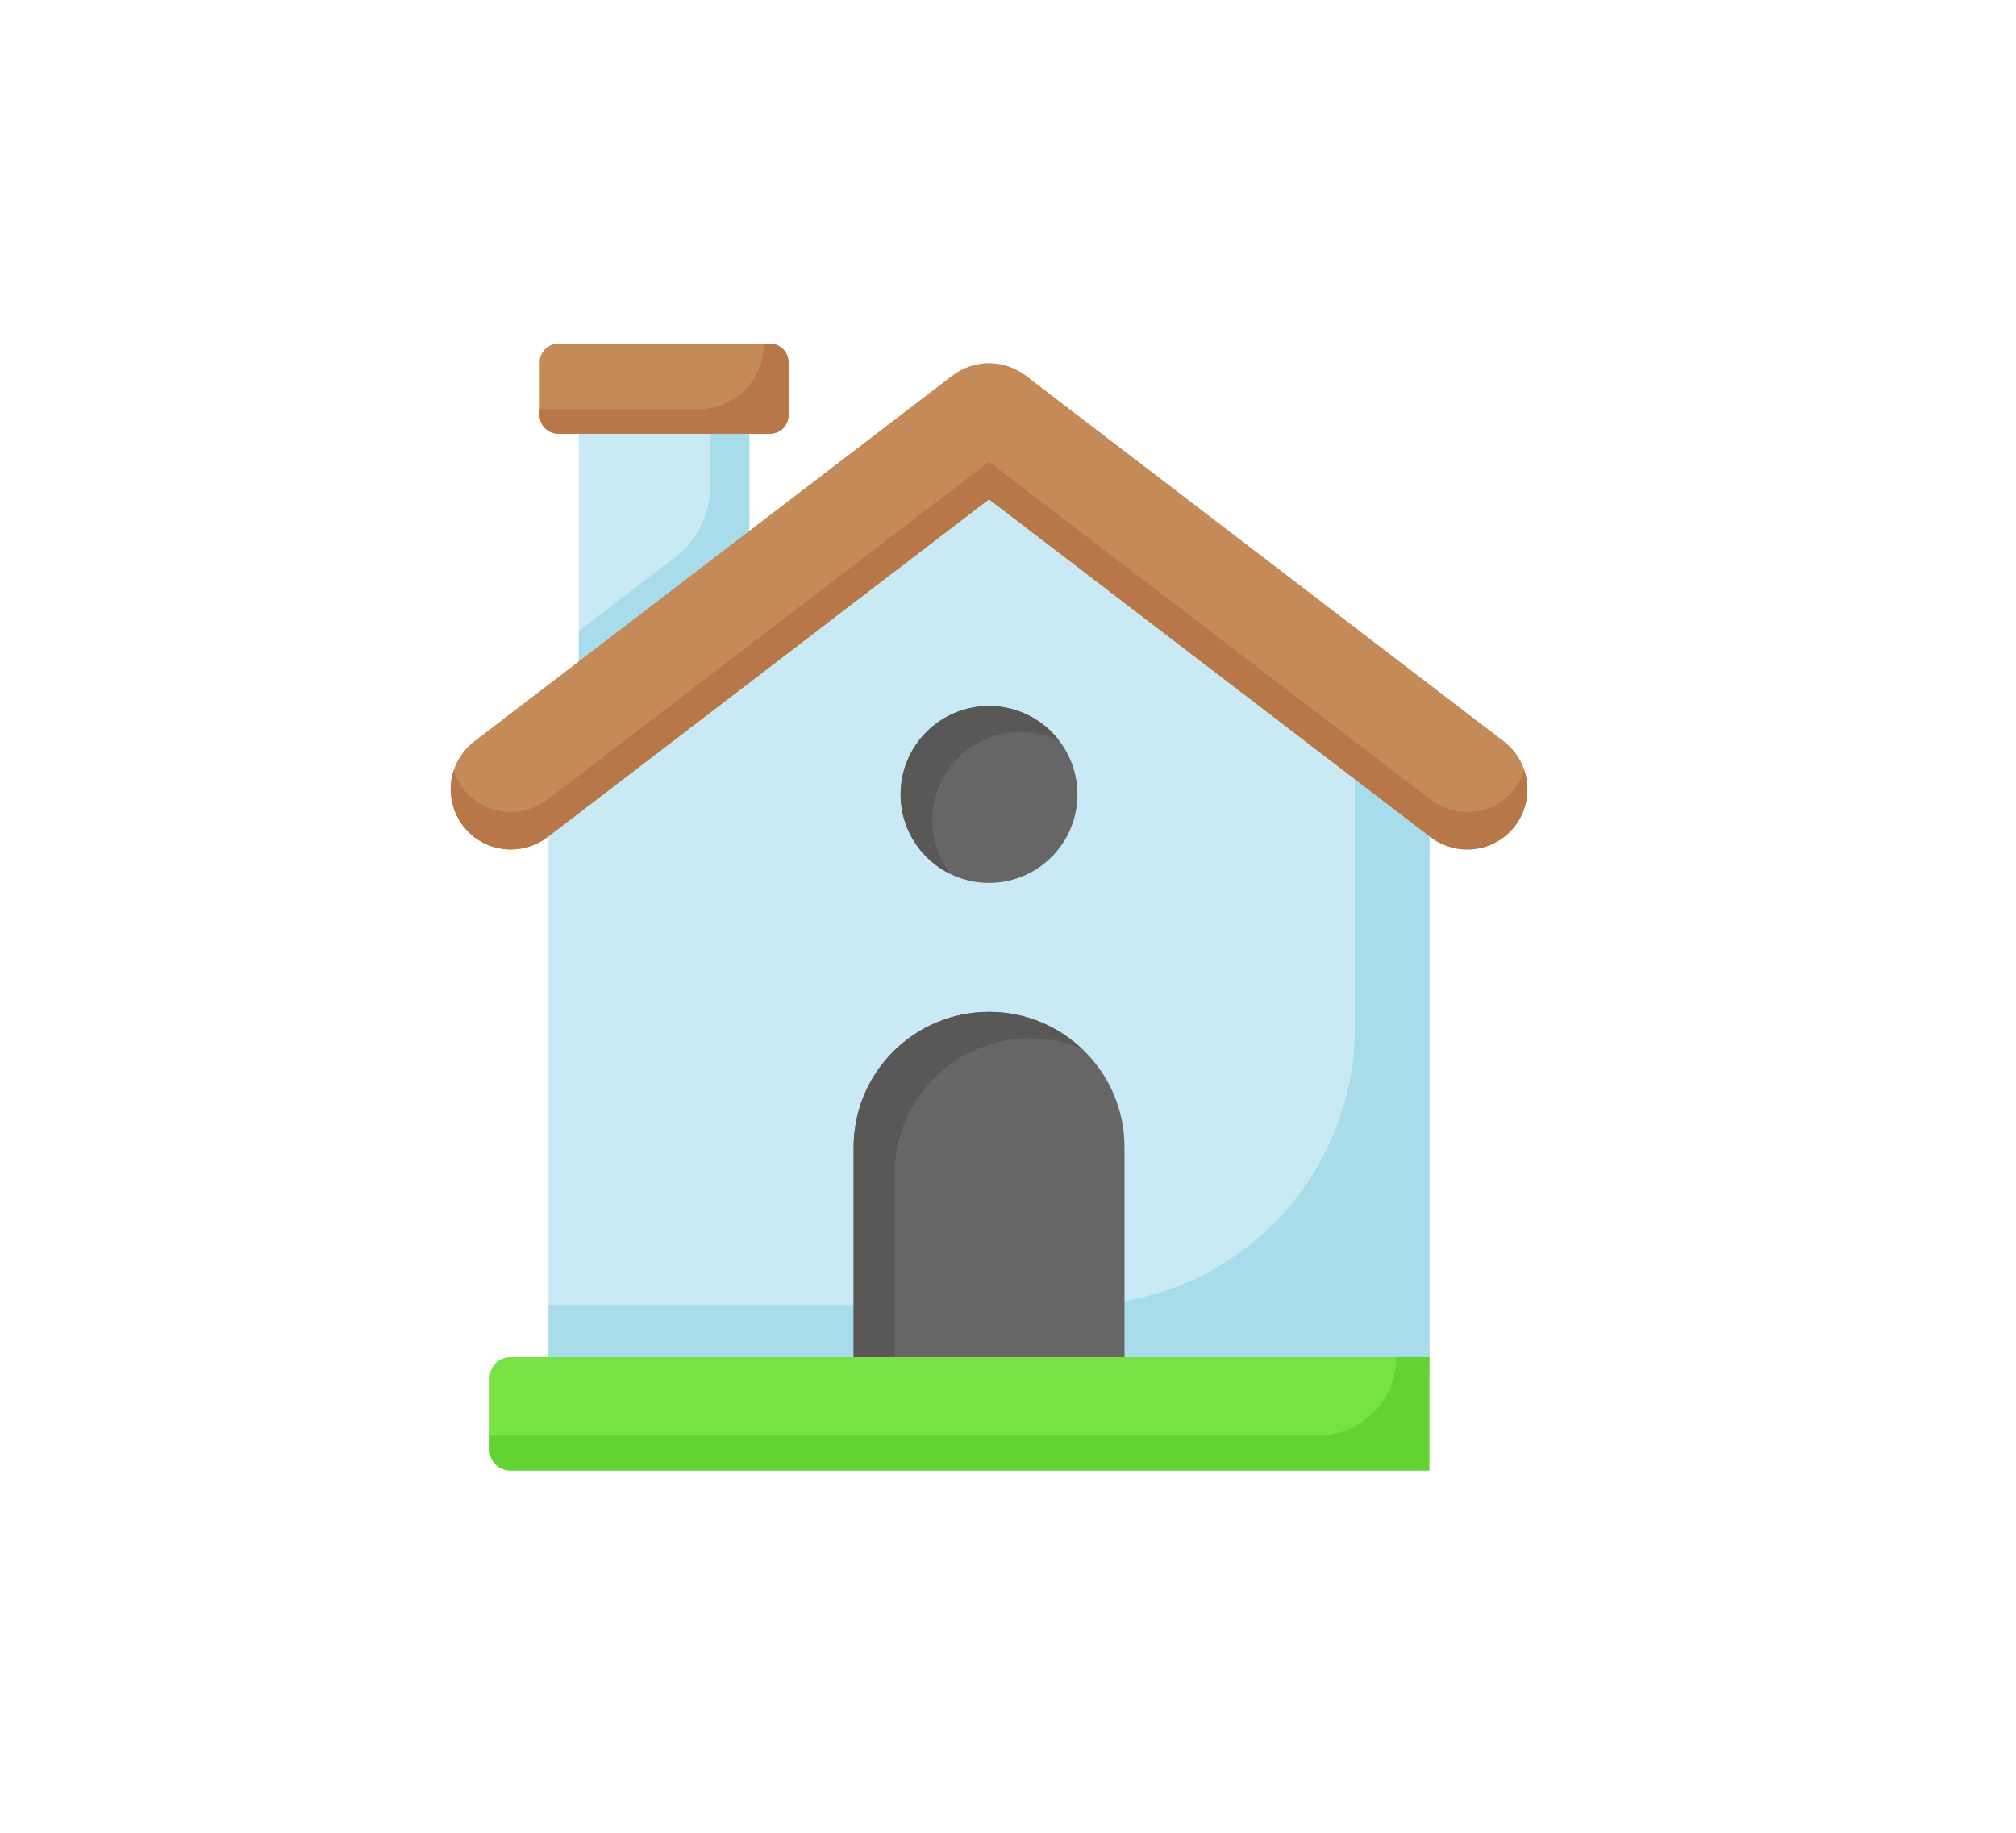 <svg width="88" height="80" viewBox="0 0 88 80" fill="none" xmlns="http://www.w3.org/2000/svg">
<path d="M32.711 24.687V18.505H25.265V30.384L32.711 24.687Z" fill="#C9EAF5"/>
<path d="M32.709 18.505V24.688L25.266 30.38V27.538L29.456 24.333C30.433 23.583 31.006 22.428 31.006 21.201V18.505H32.709Z" fill="#A9DCEA"/>
<path d="M62.402 35.369V59.85H23.944V35.369L43.173 20.81L62.402 35.369Z" fill="#C9EAF5"/>
<path d="M62.399 35.369V59.853H23.942V56.963H47.021C53.714 56.963 59.138 51.538 59.138 44.854V32.898L62.399 35.369Z" fill="#A9DCEA"/>
<path d="M62.444 36.538L43.172 21.794L23.902 36.537C22.749 37.413 21.1 37.209 20.213 36.049C19.334 34.892 19.553 33.239 20.702 32.361L41.573 16.394C42.53 15.665 43.838 15.682 44.77 16.393L65.643 32.361C66.791 33.239 67.011 34.892 66.134 36.047C65.221 37.238 63.562 37.394 62.444 36.538Z" fill="#C48A57"/>
<path d="M66.137 36.047C65.225 37.242 63.562 37.395 62.448 36.539L43.171 21.791L23.902 36.539C22.747 37.411 21.101 37.21 20.213 36.047C19.664 35.329 19.543 34.424 19.801 33.625C19.89 33.9 20.027 34.174 20.213 34.416C21.101 35.579 22.747 35.781 23.902 34.901L43.171 20.16L62.44 34.901C63.562 35.756 65.216 35.603 66.129 34.416C66.314 34.174 66.452 33.9 66.54 33.625C66.799 34.424 66.678 35.329 66.137 36.047Z" fill="#B77748"/>
<path d="M37.261 59.241V50.076C37.261 46.813 39.907 44.167 43.176 44.167C46.441 44.167 49.085 46.813 49.085 50.076V59.241H37.261Z" fill="#666666"/>
<path d="M47.207 45.766C46.521 45.475 45.762 45.322 44.971 45.322C41.702 45.322 39.054 47.962 39.054 51.231V59.239H37.262V50.077C37.262 46.816 39.91 44.168 43.179 44.168C44.737 44.168 46.15 44.773 47.207 45.766Z" fill="#595857"/>
<path d="M47.03 34.677C47.03 36.812 45.304 38.539 43.173 38.539C41.042 38.539 39.311 36.812 39.311 34.677C39.311 32.546 41.042 30.82 43.173 30.82C45.304 30.82 47.03 32.546 47.03 34.677Z" fill="#666666"/>
<path d="M46.23 32.325C45.721 32.083 45.157 31.946 44.559 31.946C42.428 31.946 40.7 33.673 40.7 35.804C40.7 36.692 40.991 37.508 41.5 38.153C40.208 37.54 39.312 36.208 39.312 34.674C39.312 32.543 41.039 30.816 43.17 30.816C44.414 30.816 45.528 31.405 46.23 32.325Z" fill="#595857"/>
<path d="M62.388 64.189H22.268C21.776 64.189 21.372 63.794 21.372 63.293V60.137C21.372 59.645 21.776 59.241 22.268 59.241H62.388V64.189Z" fill="#77E244"/>
<path d="M62.391 59.239V64.188H22.271C21.779 64.188 21.375 63.792 21.375 63.292V62.662H57.532C59.422 62.662 60.954 61.13 60.954 59.239L62.391 59.239Z" fill="#62D333"/>
<path d="M34.417 15.807V18.124C34.417 18.57 34.056 18.931 33.61 18.931H24.365C23.919 18.931 23.558 18.57 23.558 18.124V15.807C23.558 15.361 23.919 15 24.365 15H33.61C34.056 15 34.417 15.361 34.417 15.807Z" fill="#C48A57"/>
<path d="M34.42 15.809V18.126C34.42 18.57 34.057 18.933 33.613 18.933H24.362C23.918 18.933 23.555 18.57 23.555 18.126V17.859H30.505C32.071 17.859 33.346 16.584 33.346 15.018V15.002H33.613C34.057 15.002 34.42 15.365 34.42 15.809Z" fill="#B77748"/>
</svg>
